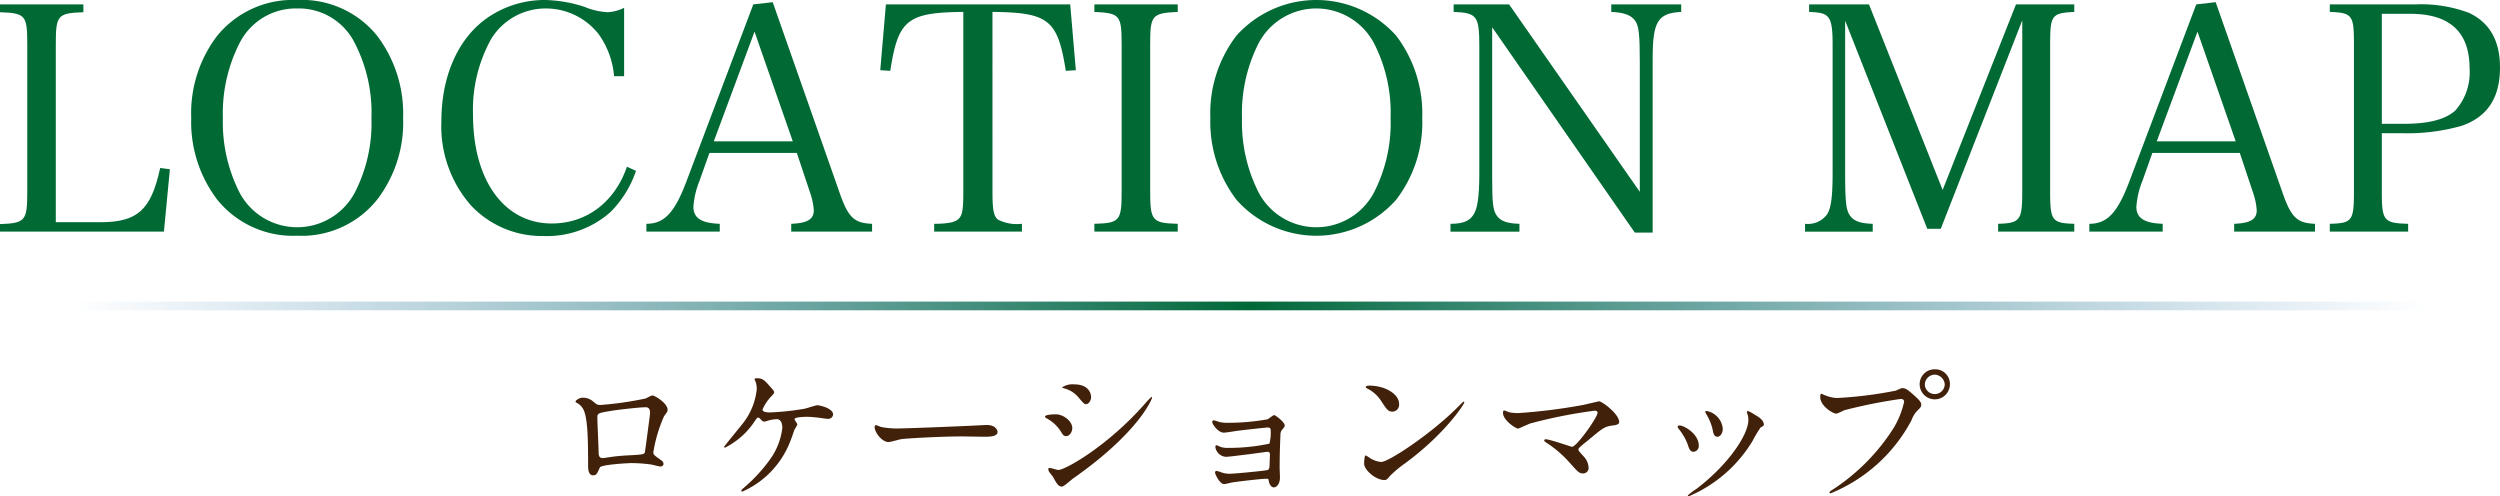 <svg xmlns="http://www.w3.org/2000/svg" xmlns:xlink="http://www.w3.org/1999/xlink" viewBox="0 0 287.095 56.996"><defs><style>.a{fill:#006934;}.b{fill:#42210b;}.c{fill:url(#a);}</style><linearGradient id="a" x1="8.274" y1="35.134" x2="278.68" y2="35.134" gradientUnits="userSpaceOnUse"><stop offset="0" stop-color="#2b77b7" stop-opacity="0"/><stop offset="0.5" stop-color="#006837"/><stop offset="1" stop-color="#2b77b7" stop-opacity="0"/></linearGradient></defs><title>access_location_map_title_h2</title><path class="a" d="M0,25.736c2.88-.107,3.132-.359,3.132-3.671V5.075C3.132,1.728,2.916,1.512,0,1.403V.504H9.575v.899c-2.951.108-3.168.324-3.168,3.672V25.52h5.076c4.318,0,5.867-1.403,6.91-6.228l1.116.144-.685,7.163H0Z"/><path class="a" d="M24.948,4.104A11.21,11.21,0,0,1,34.126,0a11.111,11.111,0,0,1,9.18,4.104,14.784,14.784,0,0,1,2.987,9.431,14.54,14.54,0,0,1-2.987,9.395,11.087,11.087,0,0,1-9.18,4.14,11.188,11.188,0,0,1-9.178-4.14A14.744,14.744,0,0,1,21.96,13.534,14.639,14.639,0,0,1,24.948,4.104Zm2.591,18.069a7.492,7.492,0,0,0,13.175,0,17.439,17.439,0,0,0,1.943-8.639,17.439,17.439,0,0,0-1.943-8.639A7.168,7.168,0,0,0,34.126.972a7.233,7.233,0,0,0-6.587,3.924,17.712,17.712,0,0,0-1.944,8.639A17.81,17.81,0,0,0,27.539,22.173Z"/><path class="a" d="M70.52,8.747a9.701,9.701,0,0,0-1.799-4.859A7.716,7.716,0,0,0,62.71.972a7.339,7.339,0,0,0-6.299,3.491A16.732,16.732,0,0,0,54.323,13.21c0,7.523,3.6,12.455,9.035,12.455,3.995,0,7.234-2.448,8.639-6.516l1.043.468a12.329,12.329,0,0,1-2.951,4.752,11.018,11.018,0,0,1-7.738,2.735,11.168,11.168,0,0,1-8.279-3.527,13.791,13.791,0,0,1-3.384-9.683c0-5.04,1.835-9.323,5.075-11.699A11.546,11.546,0,0,1,62.565,0a15.468,15.468,0,0,1,4.572.792,7.895,7.895,0,0,0,2.664.611,4.803,4.803,0,0,0,1.871-.504V8.747Z"/><path class="a" d="M80.315,20.806a9.569,9.569,0,0,0-.684,2.951c0,1.296.936,1.872,3.024,1.943v.9H74.231v-.9c2.052,0,3.24-1.26,4.607-4.894L86.507.504,88.737.252l7.631,21.741c1.009,2.951,1.692,3.636,3.78,3.707v.9H90.862v-.9c1.835-.071,2.591-.504,2.591-1.548a7.668,7.668,0,0,0-.432-2.052l-1.513-4.535H81.467Zm6.334-17.17L81.971,16.233H91.042Z"/><path class="a" d="M113.974,22.029c0,2.123.145,2.808.648,3.203a4.841,4.841,0,0,0,2.735.468v.9H107.278v-.9c1.549,0,2.412-.18,2.772-.539.469-.396.576-1.116.576-3.132V1.367c-6.443.072-7.486.9-8.387,6.768l-1.152-.072.648-7.559h21.166l.647,7.559-1.151.072c-.937-5.867-1.944-6.695-8.424-6.768Z"/><path class="a" d="M125.675,25.7c2.916-.071,3.132-.359,3.132-3.671V5.075c0-3.348-.216-3.563-3.132-3.708V.504H135.25v.863c-2.952.144-3.167.36-3.167,3.708V22.029c0,3.312.252,3.6,3.167,3.671v.9h-9.575Z"/><path class="a" d="M141.983,4.104a12.317,12.317,0,0,1,18.357,0,14.783,14.783,0,0,1,2.987,9.431,14.54,14.54,0,0,1-2.987,9.395,12.245,12.245,0,0,1-18.357,0,14.744,14.744,0,0,1-2.988-9.395A14.639,14.639,0,0,1,141.983,4.104Zm2.591,18.069a7.492,7.492,0,0,0,13.175,0,17.439,17.439,0,0,0,1.943-8.639,17.439,17.439,0,0,0-1.943-8.639,7.492,7.492,0,0,0-13.175,0,17.712,17.712,0,0,0-1.944,8.639A17.81,17.81,0,0,0,144.574,22.173Z"/><path class="a" d="M171.358,20.482c0,2.88.107,3.671.504,4.247.432.648,1.188.936,2.627.972v.9h-7.918v-.9c1.367,0,2.123-.287,2.592-.972.504-.684.719-2.088.719-4.859V5.363c0-3.527-.252-3.888-2.951-3.996V.504h6.371l15.01,21.525V7.235c0-3.24-.107-4.284-.539-4.859-.469-.648-1.26-.936-2.736-1.009V.504h8.027v.863c-2.699.144-3.275,1.116-3.275,5.364V26.708h-2.053L171.358,3.132Z"/><path class="a" d="M211.893,19.833c0,3.312.107,4.284.54,4.896.433.648,1.188.936,2.628.972v.9h-7.775v-.9a2.748,2.748,0,0,0,2.447-.972c.541-.684.721-2.088.721-4.896V5.075c0-1.872-.144-2.664-.54-3.132-.396-.396-.756-.504-2.159-.576V.504h6.875l8.459,21.31,8.422-21.31h6.695v.863c-2.592.144-2.771.36-2.771,3.708V22.029c0,3.312.217,3.6,2.771,3.671v.9H229.46v-.9c2.519-.071,2.771-.396,2.771-3.671V2.34l-9.359,23.936h-1.547l-9.432-23.9Z"/><path class="a" d="M246.02,20.806a9.593,9.593,0,0,0-.684,2.951c0,1.296.936,1.872,3.023,1.943v.9h-8.423v-.9c2.052,0,3.239-1.26,4.607-4.894L252.212.504,254.444.252l7.631,21.741c1.008,2.951,1.691,3.636,3.779,3.707v.9h-9.287v-.9c1.836-.071,2.592-.504,2.592-1.548a7.709,7.709,0,0,0-.432-2.052l-1.512-4.535h-10.043Zm6.336-17.17-4.68,12.598h9.07Z"/><path class="a" d="M273.524,22.029c0,3.312.217,3.6,3.023,3.671v.9H267.55v-.9c2.555-.071,2.772-.323,2.772-3.671V5.075c0-3.348-.18-3.6-2.772-3.708V.504h9.898a15.591,15.591,0,0,1,6.083.972q3.564,1.674,3.563,6.264c0,3.455-1.403,5.651-4.355,6.694a22.684,22.684,0,0,1-6.875.864h-2.34Zm2.557-7.811c2.807,0,4.751-.504,5.867-1.512a6.554,6.554,0,0,0,1.655-4.823c0-4.212-2.268-6.299-6.839-6.299h-3.24V14.218Z"/><path class="b" d="M74.145,45.761c.611-.307.666-.342.81-.342.216,0,1.711.864,1.711,1.638,0,.217-.072.288-.397.721a16.368,16.368,0,0,0-1.242,4.177c0,.252.09.324.954.936a.537.537,0,0,1,.217.378c0,.217-.234.307-.343.307-.162,0-.937-.217-1.099-.234a17.509,17.509,0,0,0-2.232-.162c-.307,0-3.475.162-3.637.504-.342.757-.397.9-.793.9-.558,0-.558-.864-.558-1.08,0-3.151-.036-5.815-.648-6.662a1.69,1.69,0,0,0-.72-.612.129.129,0,0,1-.072-.107c0-.181.504-.45.756-.45a1.801,1.801,0,0,1,1.242.414c.469.396.486.414.919.414A38.266,38.266,0,0,0,74.145,45.761ZM70.292,47.165c-1.692.271-1.692.306-1.692.828,0,.559.144,3.367.144,3.997,0,.612.324.612.504.612.127,0,.775-.108,1.171-.162.252-.036.809-.09,1.333-.126,1.998-.108,2.214-.108,2.305-.378.018-.054.594-4.321.594-4.483,0-.198,0-.684-.486-.684C73.317,46.769,70.706,47.093,70.292,47.165Z"/><path class="b" d="M88.328,44.267c.288.323.576.63.576.773,0,.108-.054.181-.324.469a5.099,5.099,0,0,0-1.009,1.512c0,.217.234.343.828.343a30.403,30.403,0,0,0,4.033-.433c.234-.054,1.242-.396,1.459-.396.09,0,1.782.288,1.782,1.08a.562.562,0,0,1-.594.486c-.198,0-.99-.126-1.152-.145-.378-.036-.847-.09-1.296-.09-.181,0-1.387.018-1.387.271,0,.107.324.504.324.611a3.18,3.18,0,0,1-.307.541c-.09.216-.397,1.152-.486,1.332a10.37,10.37,0,0,1-5.527,5.834c-.036,0-.107,0-.107-.108,0-.072.018-.108.252-.306a18.311,18.311,0,0,0,3.133-3.421,7.73,7.73,0,0,0,1.314-3.476c0-.378-.09-1.008-.648-1.008a5.377,5.377,0,0,0-.703.09c-.107.018-.629.198-.737.198a.521.521,0,0,1-.343-.217c-.233-.233-.252-.252-.324-.252-.144,0-.233.162-.306.252a8.886,8.886,0,0,1-3.528,3.205c-.072,0-.091-.072-.091-.107,0-.055,1.711-2.125,2.017-2.522a7.597,7.597,0,0,0,1.728-4.087,2.736,2.736,0,0,0-.126-.847,1.897,1.897,0,0,1-.126-.288c0-.126.217-.126.252-.126C87.571,43.438,87.752,43.636,88.328,44.267Z"/><path class="b" d="M112.899,48.821c.108,0,.307-.018.397-.018,1.099,0,1.26.666,1.26.792,0,.504-.737.559-1.494.559-.414,0-2.215-.036-2.574-.036-2.484,0-6.608.233-7.04.324-.216.035-1.188.323-1.405.323-.773,0-1.602-1.116-1.602-1.728,0-.107.054-.216.144-.216s.522.198.612.216a9.765,9.765,0,0,0,2.197.162C103.987,49.199,110.27,48.966,112.899,48.821Z"/><path class="b" d="M123.14,49.182c0,.36-.27.9-.702.9-.27,0-.36-.108-.63-.559a4.376,4.376,0,0,0-1.639-1.494c-.055-.036-.162-.108-.162-.18,0-.253,1.025-.271,1.26-.271C122.041,47.579,123.14,48.3,123.14,49.182Zm-2.215,5.582c-.054-.091-.378-.469-.432-.559a.757.757,0,0,1-.108-.342c0-.072.054-.126.162-.126.162,0,.847.233.99.233.774,0,5.618-2.7,9.921-7.58a8.678,8.678,0,0,1,.774-.81.066.066,0,0,1,.071.072c0,.198-1.584,4.052-9.038,9.273-.216.143-1.081.954-1.314.954C121.556,55.88,121.375,55.592,120.925,54.764Zm4.375-9.165c0,.414-.287.811-.576.811-.197,0-.287-.072-.935-.847a3.136,3.136,0,0,0-1.549-.954c-.072-.018-.27-.072-.27-.126a2.135,2.135,0,0,1,1.386-.343C125.3,44.14,125.3,45.545,125.3,45.599Z"/><path class="b" d="M140.023,48.461a4.421,4.421,0,0,0,1.044.091,25.711,25.711,0,0,0,4.483-.397c.143-.054.648-.486.774-.486.144,0,1.206.81,1.206,1.171,0,.18-.054.233-.306.521a.912.912,0,0,0-.18.595c-.055,1.188-.091,2.538-.091,3.727,0,.181.036.973.036,1.135,0,.828-.432,1.152-.702,1.152s-.504-.288-.576-.702c-.036-.234-.036-.288-.288-.288-.594,0-3.475.342-3.961.432-.145.019-.703.181-.9.181-.486,0-1.026-1.152-1.026-1.297,0-.072.019-.216.162-.216a2.967,2.967,0,0,1,.595.18,2.865,2.865,0,0,0,.863.144c.721,0,4.268-.36,4.43-.433.198-.107.198-.27.216-.773,0-.145.036-.9.036-.973,0-.234-.072-.342-.288-.342-.071,0-1.368.18-2.034.27-.486.054-2.413.307-2.719.307a1.305,1.305,0,0,1-1.225-1.099c0-.18.035-.234.126-.234a2.821,2.821,0,0,1,.433.181,2.449,2.449,0,0,0,.899.126,22.31,22.31,0,0,0,4.754-.486,5.28,5.28,0,0,0,.144-1.459c0-.306-.09-.396-.359-.396-.108,0-2.161.216-3.457.378-.252.036-1.352.216-1.566.216-.667,0-1.333-.972-1.333-1.225a.197.197,0,0,1,.162-.197A5.635,5.635,0,0,1,140.023,48.461Z"/><path class="b" d="M161.372,53.197a12.551,12.551,0,0,0-1.765,1.476c-.342.414-.378.45-.647.45-.973,0-2.305-1.152-2.305-1.872,0-.126.018-.954.18-.954a4.462,4.462,0,0,1,.54.342,2.984,2.984,0,0,0,1.225.414c.882,0,5.653-3.187,8.643-6.14.288-.288.792-.792.828-.792a.115.115,0,0,1,.09.09C168.16,46.373,166.054,49.74,161.372,53.197Zm-1.477-5.924c-.486,0-.666-.288-1.26-1.188a4.053,4.053,0,0,0-1.639-1.477c-.072-.036-.162-.09-.162-.162s.144-.162.396-.162c1.926,0,3.438,1.026,3.438,2.089A.795.795,0,0,1,159.895,47.273Z"/><path class="b" d="M181.731,46.517c.287-.054,1.854-.432,1.891-.432.377,0,2.322,1.476,2.322,2.376,0,.253-.27.343-.702.397-.973.126-1.152.27-2.72,1.585-.252.216-.846.647-1.17.99a.433.433,0,0,0-.09.18c0,.144.072.216.612.811a2.029,2.029,0,0,1,.558,1.242.629.629,0,0,1-.611.702c-.469,0-.576-.126-1.621-1.297a13.109,13.109,0,0,0-2.664-2.268c-.181-.126-.199-.144-.199-.216a.146.146,0,0,1,.162-.143c.486,0,2.918.864,3.025.864.54,0,2.936-3.386,2.936-3.907,0-.217-.217-.234-.361-.234a56.008,56.008,0,0,0-7.346,1.458c-.234.072-1.35.595-1.404.595-.288,0-1.746-.954-1.746-1.801,0-.036,0-.288.125-.288a6.072,6.072,0,0,1,.595.216,4.989,4.989,0,0,0,1.044.091A65.117,65.117,0,0,0,181.731,46.517Z"/><path class="b" d="M195.085,51.198a.655.655,0,0,1-.611.684c-.397,0-.522-.414-.648-.81a6.446,6.446,0,0,0-1.045-1.818c-.09-.126-.125-.181-.125-.234,0-.108.107-.162.233-.162C193.321,48.857,195.085,49.758,195.085,51.198Zm5.564-3.709a1.177,1.177,0,0,1-.036-.162.122.122,0,0,1,.126-.126,4.009,4.009,0,0,1,.81.45c.287.143,1.008.576,1.008,1.098,0,.145-.072.162-.378.343a14.894,14.894,0,0,0-.919,1.548,15.756,15.756,0,0,1-7.328,6.356.116.116,0,0,1-.107-.108,7.695,7.695,0,0,1,1.008-.756c3.836-2.934,5.942-6.32,5.942-7.868A1.827,1.827,0,0,0,200.649,47.489Zm-2.809,1.746c0,.522-.289.919-.613.919-.396,0-.485-.45-.539-.757a5.692,5.692,0,0,0-.666-1.71,1.98,1.98,0,0,1-.199-.397c0-.054.09-.108.181-.09A2.281,2.281,0,0,1,197.841,49.235Z"/><path class="b" d="M209.431,45.328a4.239,4.239,0,0,0,1.494.379,46.663,46.663,0,0,0,6.788-.847c.558-.252.63-.288.757-.288.396,0,.684.252,1.242.738.81.72.918.918.918,1.17,0,.234-.09.324-.414.648a2.978,2.978,0,0,0-.702,1.135,18.325,18.325,0,0,1-9.291,8.391.12.12,0,0,1-.126-.108c0-.072.054-.108.234-.234a23.418,23.418,0,0,0,7.111-7.13,10.168,10.168,0,0,0,1.225-3.043c0-.306-.306-.324-.397-.324a59.007,59.007,0,0,0-6.481,1.297,6.57,6.57,0,0,1-.9.396c-.414,0-1.855-.9-1.855-1.891,0-.342.055-.396.162-.396C209.232,45.221,209.394,45.328,209.431,45.328Zm14.494-1.206a1.737,1.737,0,1,1-3.475,0,1.71,1.71,0,0,1,1.764-1.711A1.676,1.676,0,0,1,223.925,44.122Zm-2.881.054a1.145,1.145,0,0,0,2.287-.018,1.204,1.204,0,0,0-1.152-1.135A1.159,1.159,0,0,0,221.044,44.176Z"/><rect class="c" x="8.274" y="34.634" width="270.407" height="1"/></svg>